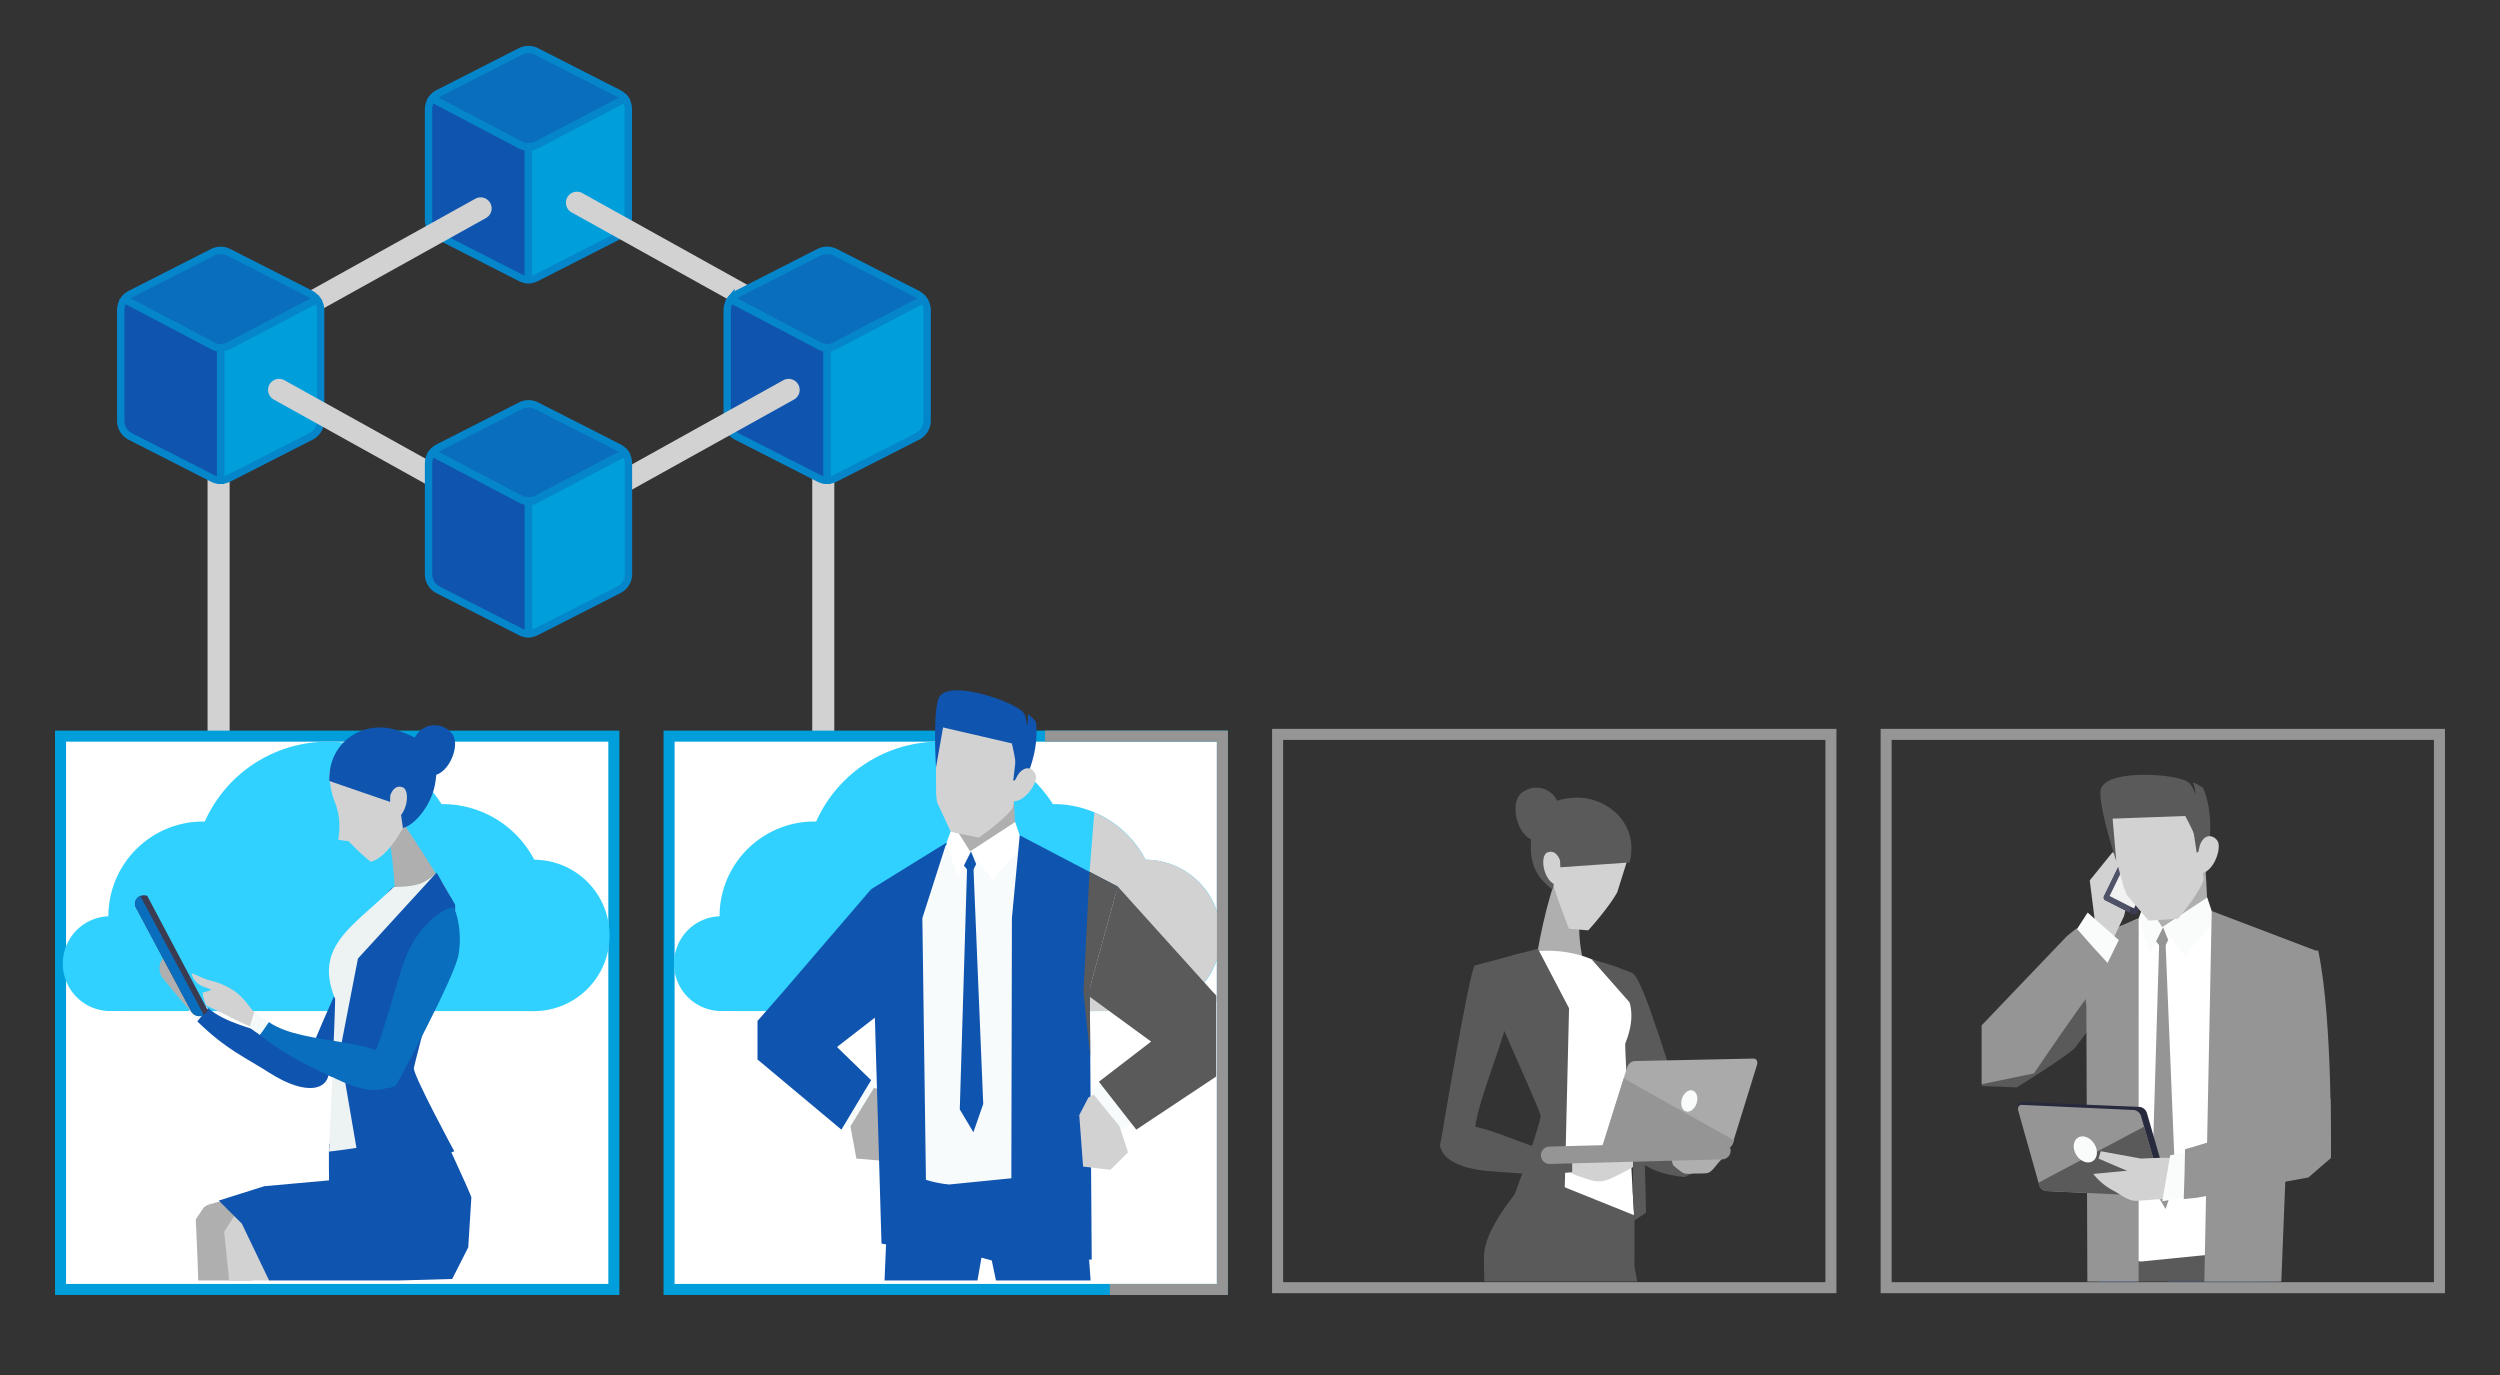 <svg id="Layer_1" data-name="Layer 1" xmlns="http://www.w3.org/2000/svg" xmlns:xlink="http://www.w3.org/1999/xlink" viewBox="0 0 680 374"><rect x="0" y="0" width="680" height="374" fill="#333333" stroke="none"/><defs><style>.cls-1,.cls-16,.cls-5{fill:none;}.cls-13,.cls-2{fill:#0a6ebe;}.cls-2,.cls-3,.cls-4{stroke:#0586cb;stroke-width:2px;}.cls-16,.cls-2,.cls-24,.cls-3,.cls-4,.cls-5,.cls-6{stroke-miterlimit:10;}.cls-10,.cls-24,.cls-3{fill:#0f54af;}.cls-4{fill:#009fdb;}.cls-5{stroke:#d2d2d2;stroke-linecap:round;stroke-width:6px;}.cls-19,.cls-6{fill:#fff;}.cls-6{stroke:#009fdb;}.cls-16,.cls-6{stroke-width:3px;}.cls-7{fill:#30d1ff;}.cls-8{clip-path:url(#clip-path);}.cls-9{fill:#f4f9f9;}.cls-11{fill:#afafaf;}.cls-12{fill:#3b3c52;}.cls-14{fill:#d2d2d2;}.cls-15{fill:#edf2f2;}.cls-16{stroke:#959595;}.cls-17{clip-path:url(#clip-path-2);}.cls-18{fill:#5a5a5a;}.cls-20{fill:#aaa;}.cls-21{fill:#959595;}.cls-22{fill:#fafcfc;}.cls-23{clip-path:url(#clip-path-3);}.cls-24{stroke:#5a5a5a;}.cls-25{fill:#27293d;}.cls-26{fill:#505268;}.cls-27{fill:#f2f2f2;}.cls-28{clip-path:url(#clip-path-4);}.cls-29{fill:#f7fbfc;}</style><clipPath id="clip-path"><rect class="cls-1" x="18.16" y="190.21" width="147.12" height="158.07"/></clipPath><clipPath id="clip-path-2"><rect class="cls-1" x="349.2" y="201.45" width="147.12" height="147.12"/></clipPath><clipPath id="clip-path-3"><rect class="cls-1" x="514.72" y="201.45" width="147.12" height="147.12"/></clipPath><clipPath id="clip-path-4"><rect class="cls-1" x="183.68" y="182.44" width="147.12" height="165.84"/></clipPath></defs><title>healthcare-section2-img4</title><path class="cls-2" d="M145.91,39.49,170,26.87a4.68,4.68,0,0,0-1.68-1.44L145.91,14a4.83,4.83,0,0,0-4.35,0l-22.37,11.4a4.66,4.66,0,0,0-1.66,1.42l24,12.64A4.77,4.77,0,0,0,145.91,39.49Z"/><path class="cls-3" d="M141.56,39.49l-24-12.64a4.73,4.73,0,0,0-1,2.85V59.87a4.81,4.81,0,0,0,2.62,4.27l22.37,11.4a4.89,4.89,0,0,0,2.18.52V40A4.76,4.76,0,0,1,141.56,39.49Z"/><path class="cls-4" d="M170,26.87,145.91,39.49a4.75,4.75,0,0,1-2.17.52V76.06a4.88,4.88,0,0,0,2.17-.52l22.37-11.4a4.81,4.81,0,0,0,2.62-4.27V29.7A4.78,4.78,0,0,0,170,26.87Z"/><line class="cls-5" x1="75.91" y1="87.16" x2="130.73" y2="56.68"/><line class="cls-5" x1="214.51" y1="87.16" x2="156.92" y2="55.14"/><line class="cls-5" x1="223.93" y1="89.28" x2="223.93" y2="238.27"/><line class="cls-5" x1="59.46" y1="89.28" x2="59.46" y2="238.27"/><rect class="cls-6" x="16.47" y="200.23" width="150.5" height="150.5"/><path class="cls-7" d="M30.08,275a12.89,12.89,0,0,1-.6-25.77v0a25.78,25.78,0,0,1,25.78-25.78h.45a36.64,36.64,0,0,1,64.38-4.73h.28a28.12,28.12,0,0,1,24.95,15.13h.35a20.59,20.59,0,0,1,0,41.17Z"/><g class="cls-8"><path class="cls-9" d="M53.05,271.25c1,.88,2.43,2,3.67,3.14l-2.78,3.22c-1-1-1.44-1.2-2.61-2.43Z"/><path class="cls-10" d="M89.42,290.32c.7,6.09-5.65,8.2-16.22,1.43-6.58-4.22-11.63-6.22-19.53-13.93l2.95-3.63C65.08,281.83,88.45,281.89,89.42,290.32Z"/><path class="cls-11" d="M43.66,261.79c.13,0,1.84-4.21,3.33-4.59l8.33,18.58a3.85,3.85,0,0,1-2.46.23c-.66-.23-9-10.42-8.91-10.41A4.74,4.74,0,0,1,43.66,261.79Z"/><path class="cls-12" d="M40.05,243.67a2.62,2.62,0,0,0-2,.08,2.24,2.24,0,0,0-1.1,3.1l15.08,28.23a2.53,2.53,0,0,0,3.3,1,2.41,2.41,0,0,0,1.2-1.26Z"/><path class="cls-13" d="M38.07,243.75l.11,0,17.27,32.34-.1.06a2.53,2.53,0,0,1-3.3-1L37,246.85A2.24,2.24,0,0,1,38.07,243.75Z"/><path class="cls-11" d="M70,356.63c.65-7.79-7.64-22-7.64-22l-5.78-6.95-1.1.67-2.24,3.34s3.86,68.79-3,93.65l3.17-.24,4.48-16.66S69.56,361.8,70,356.63Z"/><polygon class="cls-11" points="56.57 327.69 74.7 322.65 68.75 344.75 56.57 327.69"/><path class="cls-14" d="M79.06,326.56H66.37l-5.4,8.5,1.3,12.56L45.5,433.75l5.74-4.1s22.77-57.32,23.51-60c2.08-7.53-1.69-22.8-1.69-22.8Z"/><path class="cls-10" d="M116.34,300.12,89.5,311.17c-.09,3.81,0,9.89,0,9.89l-17.62,1.59-12.37,3.91,6.28,6.29,7.88,16.42L123,347.88l4.36-8.6.85-13.55C128.42,325.47,117.45,301.74,116.34,300.12Z"/><path class="cls-10" d="M120.42,209.71a5.51,5.51,0,0,1-8-.78c-2.1-2.58-.54-8.23,2-10.31a6.05,6.05,0,0,1,8.49.88C125,202.08,123,207.62,120.42,209.71Z"/><path class="cls-10" d="M82.77,290.07c6.8-17.37,20.85-47.61,24.28-48.79,5.88-2,2.63,3.19,4.25,11.24,2,10-1,23.24-5.86,35.32Q99.19,291,93,294.21A70,70,0,0,0,82.77,290.07Z"/><path class="cls-11" d="M105.31,225.79c-1.79-7.17-8.61-11.07-11.61-18,1.72-.59,2.39-.81,5.1-1.76,7.46,13.94,19.42,29.47,23.27,38.12-5.52,3.35-8.81,2.33-14.19,2.89C107.24,241,107,232.35,105.31,225.79Z"/><path class="cls-15" d="M89.5,313.23s1.72-38.81,1.65-41.54c-5.9-14.44,4.82-19.51,15.9-30.41,7.17-.21,8-1,11.51-3.55a28.85,28.85,0,0,1,5.32,10.13c.28,14.59-13.84,24-14.72,37.63-.32,4.86,5.16,15.78,9.09,21.91C109.51,311,89.5,313.23,89.5,313.23Z"/><path class="cls-14" d="M114.22,203.81a10,10,0,0,1-.89,13.2c-3.86,10.45-8.94,16.67-12.52,17.38a56.12,56.12,0,0,1-6-5.62,13.68,13.68,0,0,1-2.83-.43,18.43,18.43,0,0,0-.67-9.55c-1.58-3.77-1.93-8.13-1.6-9.07C98,208.09,106,205,114.22,203.81Z"/><path class="cls-14" d="M52.11,264.71c1.63.63,3.19,1.44,4.88,1.94a20.2,20.2,0,0,1,6.7,2.86c2.78,1.89,4.54,5,5.45,5.81l.32,3.09c-.79.78-1.2-.27-1.37.77l-.16-.05c-.68-.08-7.42-3.55-7.42-3.55l-4.44-2.08s-1.14-2.59-.86-3.57c.14,0,2-.42,2.21-.81,0,0-2-.7-2-.73A5.08,5.08,0,0,1,52.11,264.71Z"/><path class="cls-9" d="M69.13,275.35c1.06.75,2.65,1.71,4,2.68l-2.39,3.52c-1.15-.89-1.57-1-2.87-2.1Z"/><path class="cls-10" d="M108.05,198.65c9.25,3.14,11.82,7,10.2,15.07-1,5.06-5.16,10.58-8.65,11.51l-.9-6.22-19.13-6.58C89.24,201.54,99.19,195.63,108.05,198.65Z"/><path class="cls-14" d="M106,223.05l.15-6.65s.87-3.18,3.36-2.26S110.44,223.64,106,223.05Z"/><path class="cls-10" d="M118.75,237.34,97.36,260.72,92.46,286l6,35,25.11-7.83s-11.26-20.85-11-22.65,11.24-42.72,11.24-42.72v-1.71Z"/><path class="cls-13" d="M107.61,290.24c1.41,6-4.65,8.8-16,3.3-7-3.43-12.15-5.23-20.9-12L73.15,278C82.44,284.63,105.66,282,107.61,290.24Z"/><path class="cls-13" d="M99.62,290c3.28-1.66,8-23.2,11-30.29s8.87-12.35,12.74-13c.83,1.3,2.42,6.71,1.37,12.94s-16.9,35.42-16.9,35.42C103.89,298.21,95.41,292.12,99.62,290Z"/></g><rect class="cls-16" x="347.51" y="199.75" width="150.5" height="150.5"/><g class="cls-17"><path class="cls-18" d="M461.68,312.4c-6.86-17.6-14.44-46.65-17.89-47.84-22.59-8.86-9.24,1.65-10.87,9.81-2,10.12,1.05,23.54,5.91,35.77,4.2,2.12,6.94,9.1,19.53,10C471.24,313.57,458.12,313.58,461.68,312.4Z"/><path class="cls-11" d="M470.36,311.32a13.28,13.28,0,0,1-2.88,4.88c-1.05,1.15-2,2.84-3.41,2.93-1.16.08-2.34.06-3.5.08a7.2,7.2,0,0,1-2.49-.06l-.29-.11a20.89,20.89,0,0,1-2.71-2.13L453,310.2l5.77,1Z"/><path class="cls-14" d="M455.47,403.55s-4.37-25.1-9.11-43.32l-16.1,10.13,13.88,39.87s-5.75,17.51-3.41,25.07c1.55,5,23.24,48.6,23.24,48.6l8,15.49,3.18-.46c-12.17-23.07-19.26-79.4-19.84-82.1Z"/><path class="cls-14" d="M405.78,362.46c1.58-2.76,3.15-5.54,4.66-8.35l9.8-1.32V495.48l-4.87-5.16S403.86,429,403.64,426.16c-.59-7.89,6.07-22.34,6.07-22.34Z"/><path class="cls-11" d="M432,268.3c-5.42-.56-12.87-1.59-14.72-2.63.43-6.31,3.87-22.48,6.22-27,1.16.4,7.25,4.07,6.4,9.29C428.39,256.91,432.2,266.24,432,268.3Z"/><path class="cls-19" d="M409.12,260.86c7.73-3.27,19-3.27,27.4,1.9,6,5.85,9.48,11.38,5.54,21.09-.08,2.32,1.77,35.6,2.36,46a14.18,14.18,0,0,1-.18,3.28c-8.91.33-21-6.7-29.84-10.38,4-6.21,9.83-20,9.51-24.91C423,284.38,409.57,275,409.12,260.86Z"/><path class="cls-18" d="M401.45,308.68c-1.74-3.28,6.95-23.86,8.61-31.47s-6.05-11.85-8.87-14.64c-1.42.6-9.5,49.24-9.5,49.24C393.13,316.73,403.67,312.89,401.45,308.68Z"/><path class="cls-18" d="M444.56,330.57l-28.15-11.33c-2.24,3.29-11.85,13.36-12.71,21.47-.51,4.88,2.22,57.82,2.22,57.82,11.43,2.7,48.92-.7,48.92-.7L444.56,344.5S444.65,334.44,444.56,330.57Z"/><path class="cls-14" d="M443.82,313.52l.84,3.44c.1.44-4.62,2.67-5.05,2.89-2.52,1.33-4.61,2-7.41,1-1.54-.57-4.08-1.1-5.32-2.19l-5.7-5.21,8.55-.79Z"/><polygon class="cls-18" points="432.92 260.93 444.66 274.25 444.09 324.08 444.58 331.94 447.73 329.86 446.31 272.95 440.33 263.25 432.92 260.93"/><path class="cls-18" d="M418.31,258.05l8.47,16.2-1.24,51.92L411.93,325s7.42-19.84,7.1-21.67-17.84-40.73-17.84-40.73Z"/><path class="cls-18" d="M393.46,307.72c5.5-5.91,22.63,6.06,34.17,6.53v4.58c-9.44,1.1-14.6.23-21.87-.23C393.11,317.79,389.22,312.26,393.46,307.72Z"/><path class="cls-20" d="M442.54,290.45a2.55,2.55,0,0,1,2-1.84l32.43-.68c.81,0,1.22.78.92,1.77l-6.5,21a2.53,2.53,0,0,1-2,1.84l-32.59.77c-.82,0-1.23-.78-.92-1.78Z"/><path class="cls-21" d="M441.65,293.32l30,16.84-.16.51a2.53,2.53,0,0,1-2,1.84l-32.59.77c-.82,0-1.23-.78-.92-1.78Z"/><path class="cls-21" d="M421.32,311.87l47-1.24a2.36,2.36,0,0,1,.11,4.72l-47,1.25a2.37,2.37,0,0,1-.12-4.73Z"/><path class="cls-22" d="M460.41,296.62c1.1.36,1.58,1.92,1.06,3.49s-1.82,2.55-2.91,2.19-1.57-1.92-1.06-3.49S459.33,296.25,460.41,296.62Z"/><path class="cls-18" d="M414.55,226.81a5.73,5.73,0,0,0,8.4.54c2.59-2.3,1.93-8.4-.37-11a6.29,6.29,0,0,0-8.88-.51C411.12,218.16,412.24,224.22,414.55,226.81Z"/><path class="cls-14" d="M421.77,235.07c.93-3.07,2.44-8.55,5-10s4.09,1,7.13,1.93a10.63,10.63,0,0,1,4,2.3c2.2,2,4.56,1.78,5,3.8l-3,9.58c-2.43,4.4-7.89,10.38-7.89,10.38l-5.25-.45C423.88,245.07,421,237.74,421.77,235.07Z"/><path class="cls-18" d="M427.84,217c9.17-.65,18.16,7,15.41,17.59l-19.11,1.33-1.06,3.15-.89,2.83c-3.36-2.58-5.77-5.77-5.8-11.17C416.36,223.67,418,217.69,427.84,217Z"/><path class="cls-14" d="M424.62,240.79l-.29-6.73s-.95-3.19-3.43-2.2S420.14,241.48,424.62,240.79Z"/></g><rect class="cls-16" x="513.03" y="199.75" width="150.5" height="150.5"/><g class="cls-23"><path class="cls-18" d="M548.56,295.77,539,295.4l2.39-17.35s14.54-15.65,18.28-20.59c2.24,2.08,11,12,11,14.81.09,5.35-2.84,8-6.09,12.51C563.08,286.79,548.56,295.77,548.56,295.77Z"/><polygon class="cls-18" points="614.51 338.75 614.46 359.18 604.43 366.63 570.77 357.59 570.36 335.63 614.51 338.75"/><polygon class="cls-10" points="597.38 364.5 572.95 340.69 554.19 422 574.9 419.87 597.38 364.5"/><path class="cls-19" d="M628,259.79c-1-.74-2.91.87-4.88-.32-6.33-3.85-25.45-12.54-37.17-10.75-5.54.85-7.51,3.07-13.22,5.31l1.49,87.15a30.72,30.72,0,0,0,8.21,1.95l30-3L612.19,320C615,304.26,630.71,261.9,628,259.79Z"/><path class="cls-11" d="M600.58,251.22c-.07,2.41-.86.85-8.21,1-8.91.18-8-1.07-8.09-6.89,0-3.77-.12-20.41-.12-20.41l15.38,4.85S600.66,248.81,600.58,251.22Z"/><path class="cls-21" d="M630.59,258.76C634.52,277.28,634,315,634,315l-14.79-5.54c-3.83-4.58-3.17-13.92-3.77-18.22-.56-4-1.13-11.59-.74-14.06C615.56,271.78,630.08,256.34,630.59,258.76Z"/><polygon class="cls-14" points="614.6 328.76 614.35 328.29 615.17 328.48 614.6 328.76"/><path class="cls-24" d="M590.09,348.43h29.26s-21.71,141.9-23,146.08a10,10,0,0,1-8.78-.39C586.55,484,590.09,348.43,590.09,348.43Z"/><path class="cls-22" d="M600.37,244.12l2.13,6.44s-8.67,9.4-8.14,9.75-6.25-8.12-6.25-8.12Z"/><polygon class="cls-22" points="584.79 259.47 588.11 252.19 583.54 244.83 581.72 249.78 584.79 259.47"/><polygon class="cls-21" points="601.59 247.8 599.28 363.3 619.93 363.3 623.21 280.81 629.84 258.55 601.59 247.8"/><polygon class="cls-21" points="581.72 249.78 581.71 361.43 567.8 359.49 567.49 273.84 565.76 256.42 581.72 249.78"/><polygon class="cls-21" points="588.35 252.22 589.76 255.66 589.09 256.99 588.35 258.46 586.45 256.05 588.35 252.22"/><polygon class="cls-21" points="589.03 328.83 585.31 322.61 587.29 256.74 589.03 256.42 591.68 321.11 589.03 328.83"/><path class="cls-25" d="M584,302.88a2.42,2.42,0,0,0-1.89-1.79l-32.29-1.37c-.77,0-1.17.7-.91,1.65l7.3,19.95a2.41,2.41,0,0,0,1.89,1.79l30.8,1.49c.77,0,1.17-.71.89-1.66Z"/><path class="cls-21" d="M582.4,303.71a2.4,2.4,0,0,0-1.89-1.78l-30.63-1.4c-.76,0-1.17.7-.9,1.65l5.64,20a2.38,2.38,0,0,0,1.89,1.78l30.79,1.49c.77,0,1.17-.71.9-1.66Z"/><path class="cls-18" d="M583.19,306.45l-28.7,15.23.13.48a2.38,2.38,0,0,0,1.89,1.78l30.79,1.49c.77,0,1.17-.71.9-1.66Z"/><path class="cls-14" d="M569.37,319.31a17.5,17.5,0,0,0,5.79,4.72c1.91,1.06,3.85,2.71,6.05,2.6,1.83-.09,3.64-.27,5.47-.41a16.69,16.69,0,0,0,3.85-.41,2.75,2.75,0,0,0,.43-.17,28.72,28.72,0,0,0,3.68-2.62l1.49-7.34-8.72,1.89Z"/><path class="cls-14" d="M582.4,315.14l-11-2-.58,2s9.54,4.16,9.76,4.09l-.45,2.2s9.92-1.76,10.21-1.9.82-3.92.69-4.4S582.4,315.14,582.4,315.14Z"/><polygon class="cls-22" points="590.29 314.24 599.57 312.55 595.01 317.9 598.66 324.84 588.15 326.75 590.29 314.24"/><path class="cls-21" d="M594.33,312.58c10.18-2.73,39.34-13.11,39.55-13.73L634,315l-6.12,5.27-30.39,5.52-3.52.35Q594.24,319.37,594.33,312.58Z"/><path class="cls-22" d="M569.64,311.11c1.12,1.77.93,3.88-.42,4.73s-3.34.1-4.45-1.66-.93-3.89.41-4.74S568.53,309.34,569.64,311.11Z"/><polygon class="cls-14" points="573.35 258.41 566.46 255.49 569.71 249.76 568.41 239.48 574.59 231.84 581.69 233.56 577.7 249.26 573.35 258.41"/><path class="cls-12" d="M590.91,228.7l-9.52,19.51a.87.87,0,0,1-1.09.55l-7.72-3.91a.9.9,0,0,1-.23-1.22l9.51-19.51a.87.87,0,0,1,1.1-.55l7.72,3.91A.9.9,0,0,1,590.91,228.7Z"/><path class="cls-26" d="M579.24,248.22l-6.66-3.37a.9.9,0,0,1-.23-1.22l9.51-19.51a.87.87,0,0,1,1.1-.55l.19.1Z"/><polygon class="cls-27" points="580.44 247.09 573.81 243.72 582.82 225.25 589.45 228.61 580.44 247.09"/><polygon class="cls-22" points="576.31 255.71 571.26 265.98 569.6 258.83 560.65 259.33 567.84 248.22 576.31 255.71"/><path class="cls-21" d="M574.11,262.86c-6.19,7.25-20.87,29.1-20.87,29.1L539,294.9v-16l23.24-24.32,2.57-2.07Q569.37,257.76,574.11,262.86Z"/><path class="cls-14" d="M572.92,223.44c-.88-5.33,2.43-3.69,9.15-8.15a13.43,13.43,0,0,1,5.33-2.06,14.08,14.08,0,0,1,8.13,1.09c1.16,8.28,2.69,16.51,3.88,24.78-.58,3.07-7,10.82-7,10.82l-8,.48-5.93-7-.75-1.85S573.26,225.5,572.92,223.44Z"/><path class="cls-18" d="M595,212.85c1.7,3,3.29,11.42,3.38,17.7a72.57,72.57,0,0,0-4-8.6l-19.75.72,1,11.57s-4.58-14-4.31-18.9C571.64,208.66,593.68,210.61,595,212.85Z"/><path class="cls-18" d="M600.72,230.41s1.71-8.63-1.47-16.06a9.58,9.58,0,0,0-2.85-1.53s.55.58.82,3.3c-1.21-3-1.84-3.47-3.18-3.91s2.65,14.34,2.65,14.34l.81,5.37Z"/><path class="cls-14" d="M603.31,229c1,2.55-1.92,9.53-5.66,8.46,0,0-.17-6.15,1.07-8.39C600.34,226.21,602.78,227.72,603.31,229Z"/></g><rect class="cls-6" x="181.99" y="200.23" width="150.5" height="150.5"/><path class="cls-7" d="M196.32,275a12.89,12.89,0,0,1-.6-25.77v0a25.78,25.78,0,0,1,25.78-25.78H222a36.64,36.64,0,0,1,64.38-4.73h.28a28.12,28.12,0,0,1,24.95,15.13h.35a20.59,20.59,0,0,1,0,41.17Z"/><path class="cls-14" d="M293.33,275h18.58a20.59,20.59,0,0,0,0-41.17h-.35A28.26,28.26,0,0,0,297.64,221Z"/><g class="cls-28"><polygon class="cls-11" points="239.92 315.72 232.93 315.13 230.99 304.58 233.57 295.04 242.78 297.04 240.54 303.08 245.15 313.01 239.92 315.72"/><path class="cls-29" d="M225.65,303c-2.14-2.47-3.65-2.48-6-4.75l7.62-11.71,10.81,8.76L231,306.88Z"/><path class="cls-10" d="M215.48,287.67l-.27-2.7-2.56-14.81,24.29-28.29L242.86,273l-17.5,13.57S219.67,287.25,215.48,287.67Z"/><polygon class="cls-10" points="280.21 345.64 246.5 336.63 246.09 314.74 290.3 317.85 290.24 338.21 280.21 345.64"/><polygon class="cls-10" points="235.38 470.75 241.62 324.1 268.13 335.36 244.02 473.12 235.38 470.75"/><path class="cls-29" d="M288.25,319.18l-30.07,3a30.51,30.51,0,0,1-8.22-1.94l-1.5-84.1c5.72-2.24,7.7-7.2,13.24-8,11.74-1.79,28.75,10.1,35.07,13.93,2,1.2,3.93-.4,4.89.32,2.72,2.11-10.91,41.1-13.68,56.83Z"/><path class="cls-11" d="M268.13,231.61c-8.92.17-8.05-1.06-8.11-6.87,0-3.74-.11-20.34-.11-20.34l15.4,4.84s1.11,19,1,21.38S275.48,231.47,268.13,231.61Z"/><path class="cls-10" d="M295.3,469.53c-1-10.08-29.46-145.43-29.46-145.43l29.29,3.4s10.25,138.25,9,142.4A10.1,10.1,0,0,1,295.3,469.53Z"/><path class="cls-19" d="M263.86,231.58l12.28-8,2.13,6.42s-8,8.62-8.16,9.62C269.57,238.68,263.86,231.58,263.86,231.58Z"/><path class="cls-19" d="M270.12,239.67s0,0,0-.09S270.17,239.71,270.12,239.67Z"/><polygon class="cls-19" points="257.46 229.18 259.29 224.25 263.86 231.58 260.55 238.84 257.46 229.18"/><polygon class="cls-10" points="296.95 342.61 275.04 342.33 275.24 249.73 277.36 227.21 288.08 232.82 304.11 241.21 296.38 262.84 296.95 342.61"/><polygon class="cls-10" points="252.12 340.46 239.77 338.26 236.94 241.87 257.46 229.18 250.88 249.73 252.12 340.46"/><polygon class="cls-10" points="264.11 237.83 262.19 235.44 264.11 231.61 265.52 235.04 264.85 236.37 264.11 237.83"/><polygon class="cls-10" points="261.06 301.77 263.04 236.11 264.77 235.81 267.44 300.27 264.77 307.97 261.06 301.77"/><path class="cls-14" d="M266.25,227.84l-7.62-1.58-3.77-8.08-.23-1.92s-.13-16.12.07-18.12c.54-5.21,3.22-2.83,10.67-5.29a13.28,13.28,0,0,1,5.53-.56,13.66,13.66,0,0,1,7.35,3.08c-1,8-1.7,16.12-2.7,24.14C274.22,222.23,266.25,227.84,266.25,227.84Z"/><path class="cls-10" d="M275.23,202.2l-18.72-4.34-1.92,10.91s-.86-14.14.64-18.62c2-6.15,22.24,1.3,22.88,3.71.83,3.24.16,11.51-1.36,17.4A70.32,70.32,0,0,0,275.23,202.2Z"/><path class="cls-10" d="M275.6,212.32l.62-5.23s0-14.82,1.17-14.07,1.61,1.38,2,4.47c.45-2.61.09-3.3.09-3.3a9.49,9.49,0,0,1,2.27,2.16c1.08,7.75-2.73,15.38-2.73,15.38Z"/><path class="cls-14" d="M274.31,217.56s1.41-5.79,3.15-7.55c2.26-2.3,4.16-.26,4.32,1.1C282.08,213.74,277.55,219.53,274.31,217.56Z"/><polygon class="cls-10" points="206.04 288.18 206.04 277.69 212.65 270.17 236.94 293.81 228.86 307.26 206.04 288.18"/><polygon class="cls-14" points="306.82 313.44 302.06 318.18 294.6 317.32 293.56 303.31 296.01 298.58 304.78 293.01 310.56 302.27 304.11 305.06 306.82 313.44"/><path class="cls-29" d="M311,303.38l-5.75,3.88-8.6-10.54,12.93-9,10.05,12.17C314.61,300.91,313.1,300.92,311,303.38Z"/><path class="cls-18" d="M328.11,288.18c-4.19-.43-9.87-1.11-9.87-1.11l-22.36-16.34,8.15-29.6,27,29.94-2.65,14.41Z"/><polygon class="cls-18" points="298.89 294.23 330.21 270.17 336.98 278.23 336.98 288.71 309.07 307.26 298.89 294.23"/></g><polygon class="cls-18" points="294.7 269.87 296.35 237.13 304.02 241.13 295.88 270.73 294.7 269.87"/><polygon class="cls-18" points="294.7 269.87 296.55 287.34 296.44 271.14 294.7 269.87"/><polyline class="cls-16" points="284.25 200.23 332.49 200.23 332.49 350.73 301.87 350.73"/><path class="cls-2" d="M62.19,94.08l24-12.62A4.76,4.76,0,0,0,84.56,80L62.19,68.62a4.83,4.83,0,0,0-4.35,0L35.47,80a4.76,4.76,0,0,0-1.66,1.42l24,12.64A4.77,4.77,0,0,0,62.19,94.08Z"/><path class="cls-3" d="M57.84,94.08l-24-12.64a4.73,4.73,0,0,0-1,2.85v30.17a4.79,4.79,0,0,0,2.62,4.27l22.37,11.4a4.75,4.75,0,0,0,2.17.52v-36A4.76,4.76,0,0,1,57.84,94.08Z"/><path class="cls-4" d="M86.23,81.46l-24,12.62a4.77,4.77,0,0,1-2.18.53v36a4.76,4.76,0,0,0,2.18-.52l22.37-11.4a4.8,4.8,0,0,0,2.61-4.27V84.29A4.74,4.74,0,0,0,86.23,81.46Z"/><path class="cls-2" d="M227.15,94.08l24-12.62A4.76,4.76,0,0,0,249.52,80l-22.37-11.4a4.83,4.83,0,0,0-4.35,0L200.43,80a4.76,4.76,0,0,0-1.66,1.42l24,12.64A4.77,4.77,0,0,0,227.15,94.08Z"/><path class="cls-3" d="M222.8,94.08l-24-12.64a4.73,4.73,0,0,0-1,2.85v30.17a4.79,4.79,0,0,0,2.62,4.27l22.37,11.4a4.75,4.75,0,0,0,2.17.52v-36A4.76,4.76,0,0,1,222.8,94.08Z"/><path class="cls-4" d="M251.19,81.46l-24,12.62a4.77,4.77,0,0,1-2.18.53v36a4.76,4.76,0,0,0,2.18-.52l22.37-11.4a4.81,4.81,0,0,0,2.62-4.27V84.29A4.75,4.75,0,0,0,251.19,81.46Z"/><line class="cls-5" x1="214.51" y1="106.05" x2="149.4" y2="142.25"/><line class="cls-5" x1="75.91" y1="106.05" x2="141.02" y2="142.25"/><path class="cls-2" d="M145.91,135.81,170,123.19a4.89,4.89,0,0,0-1.68-1.44l-22.37-11.39a4.77,4.77,0,0,0-4.35,0l-22.37,11.39a4.76,4.76,0,0,0-1.66,1.42l24,12.64A4.77,4.77,0,0,0,145.91,135.81Z"/><path class="cls-3" d="M141.56,135.81l-24-12.64a4.73,4.73,0,0,0-1,2.85v30.17a4.79,4.79,0,0,0,2.62,4.27l22.37,11.4a4.76,4.76,0,0,0,2.18.52v-36A4.77,4.77,0,0,1,141.56,135.81Z"/><path class="cls-4" d="M170,123.19l-24.05,12.62a4.76,4.76,0,0,1-2.17.53v36a4.75,4.75,0,0,0,2.17-.52l22.37-11.4a4.79,4.79,0,0,0,2.62-4.27V126A4.81,4.81,0,0,0,170,123.19Z"/></svg>